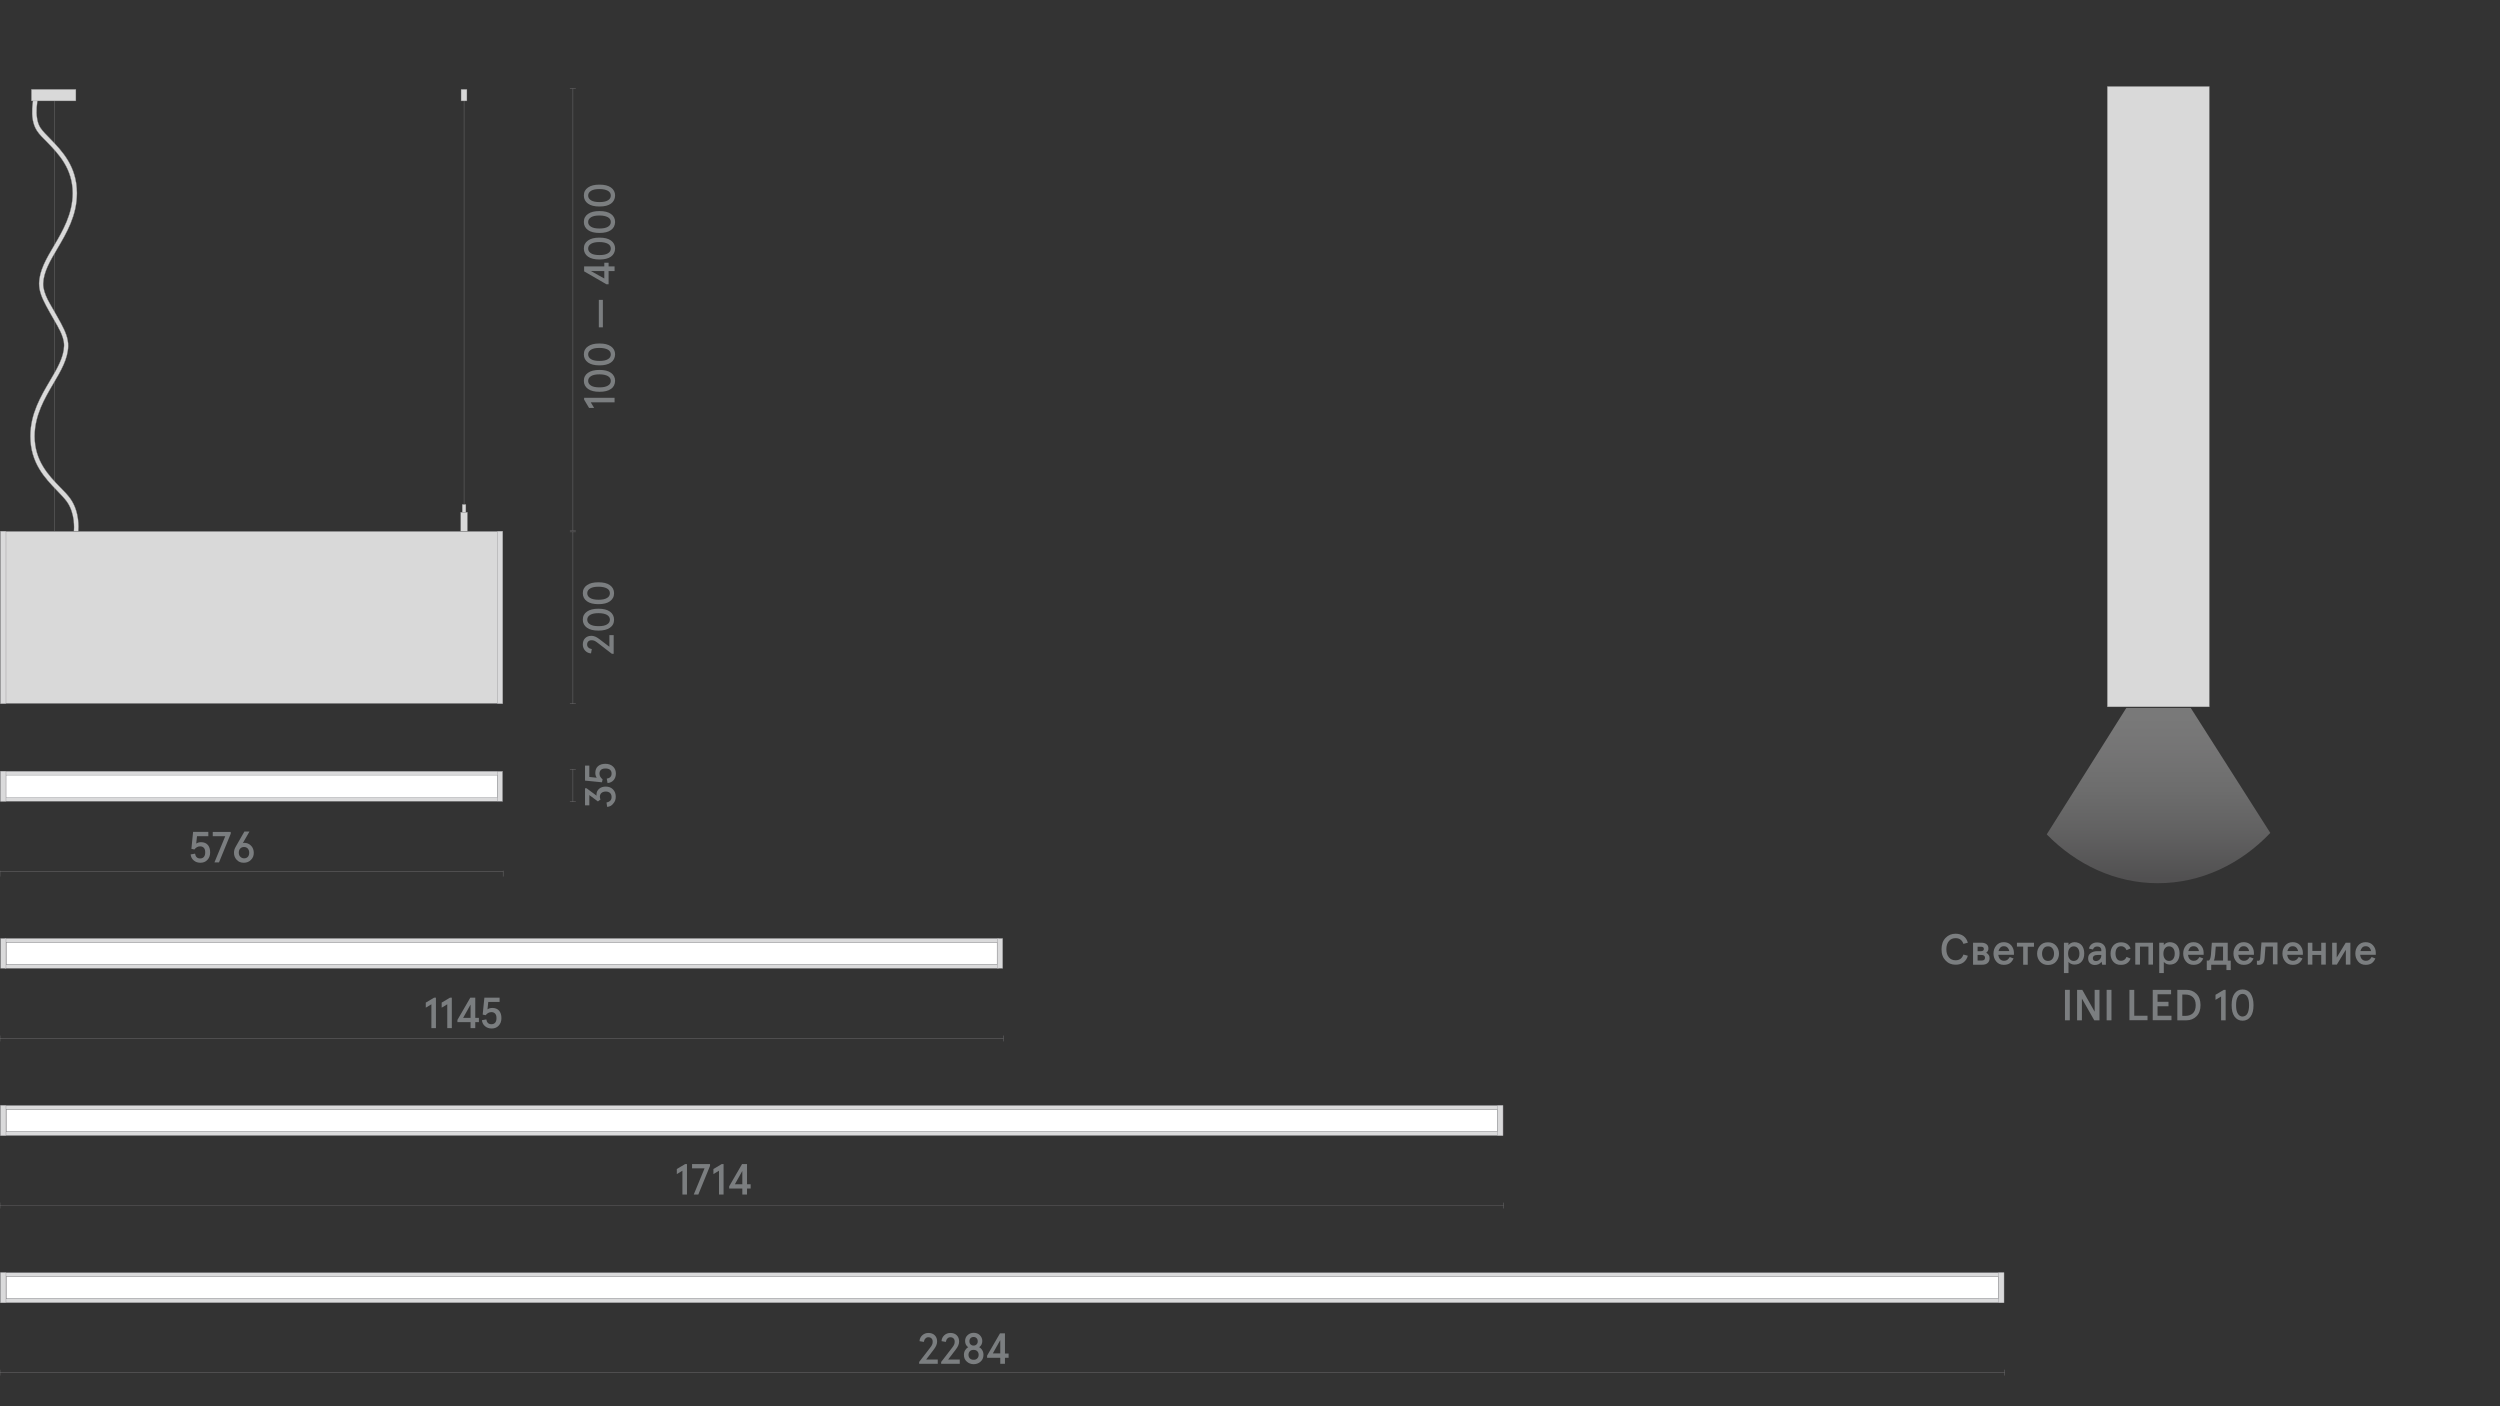 <?xml version="1.0" encoding="utf-8"?>
<!-- Generator: Adobe Illustrator 25.2.3, SVG Export Plug-In . SVG Version: 6.00 Build 0)  -->
<svg version="1.1" id="Слой_1" xmlns="http://www.w3.org/2000/svg" xmlns:xlink="http://www.w3.org/1999/xlink" x="0px" y="0px"
	 viewBox="0 0 1920 1080" style="enable-background:new 0 0 1920 1080;" xml:space="preserve">
<rect x="0" y="0" width="1920" height="1080" fill="#333333" stroke="none"/>
<style type="text/css">
	.st0{fill:none;}
	.st1{fill:#1A1A1A;}
	.st2{fill:#DADADB;}
	.st3{fill:none;stroke:#878588;stroke-width:0.25;stroke-miterlimit:10;}
	.st4{fill:#FFFFFF;stroke:#808285;stroke-width:0.256;stroke-miterlimit:10;}
	.st5{fill:none;stroke:#878588;stroke-width:0.25;stroke-linejoin:bevel;stroke-miterlimit:10;}
	.st6{fill:#7B7E80;}
	.st7{fill:#D9D9D9;}
	.st8{fill:#868686;}
	.st9{clip-path:url(#SVGID_2_);}
	.st10{opacity:0.35;clip-path:url(#SVGID_4_);fill:url(#SVGID_5_);}
	.st11{fill:none;stroke:#868686;stroke-width:0.25;stroke-miterlimit:10;}
	.st12{fill:#D9D9D9;stroke:#878787;stroke-width:0.25;stroke-miterlimit:10;}
	.st13{fill:#BDBBBA;stroke:#928E8D;stroke-width:0.25;stroke-miterlimit:10;}
	.st14{fill:#878687;}
	.st15{fill:none;stroke:#7B7E80;stroke-width:0.25;stroke-linejoin:bevel;stroke-miterlimit:10;}
	.st16{clip-path:url(#SVGID_7_);}
	.st17{opacity:0.35;clip-path:url(#SVGID_9_);fill:url(#SVGID_10_);}
	.st18{fill:#D3D3D2;stroke:#808285;stroke-width:0.25;stroke-miterlimit:10;}
	.st19{fill:#D9D9D9;stroke:#868686;stroke-width:0.302;stroke-miterlimit:10;}
	.st20{fill:none;stroke:#868686;stroke-width:0.25;stroke-linejoin:bevel;stroke-miterlimit:10;}
	.st21{fill:none;stroke:#878587;stroke-width:0.25;stroke-miterlimit:8;stroke-dasharray:2.616,1.2;}
	.st22{fill:none;stroke:#878587;stroke-width:0.25;stroke-miterlimit:8;stroke-dasharray:2.657,1.241;}
	.st23{fill:none;stroke:#878587;stroke-width:0.25;stroke-miterlimit:10;}
	.st24{fill:#878587;}
	.st25{fill:#868586;}
	.st26{fill:#D9D9D9;stroke:#868686;stroke-width:0.25;stroke-miterlimit:10;}
	.st27{opacity:0.35;clip-path:url(#SVGID_12_);fill:url(#SVGID_13_);}
	.st28{fill:#C6C6C5;}
	.st29{clip-path:url(#SVGID_15_);}
	.st30{opacity:0.35;clip-path:url(#SVGID_17_);fill:url(#SVGID_18_);}
	.st31{clip-path:url(#SVGID_20_);}
	.st32{opacity:0.35;clip-path:url(#SVGID_22_);fill:url(#SVGID_23_);}
	.st33{clip-path:url(#SVGID_25_);}
	.st34{opacity:0.35;clip-path:url(#SVGID_27_);fill:url(#SVGID_28_);}
	.st35{clip-path:url(#SVGID_30_);}
	.st36{opacity:0.35;clip-path:url(#SVGID_32_);fill:url(#SVGID_33_);}
</style>
<rect class="st0" width="1920" height="1080"/>
<rect class="st0" width="1920" height="1080"/>
<polygon class="st2" points="3.8,721.2 3.8,743.2 3.8,743.7 4.3,743.7 766.3,743.7 766.8,743.7 766.8,743.2 766.8,721.2 
	766.8,720.7 766.3,720.7 4.3,720.7 3.8,720.7 "/>
<polygon class="st3" points="3.8,721.2 3.8,743.2 3.8,743.7 4.3,743.7 766.3,743.7 766.8,743.7 766.8,743.2 766.8,721.2 
	766.8,720.7 766.3,720.7 4.3,720.7 3.8,720.7 "/>
<rect x="4.7" y="723.6" class="st4" width="761.1" height="17.2"/>
<rect x="4.7" y="723.6" class="st3" width="761.1" height="17.2"/>
<polygon class="st2" points="0.4,849.5 0.4,871.6 0.4,872.1 0.9,872.1 1153.8,872.1 1154.3,872.1 1154.3,871.6 1154.3,849.5 
	1154.3,849 1153.8,849 0.9,849 0.4,849 "/>
<polygon class="st3" points="0.4,849.5 0.4,871.6 0.4,872.1 0.9,872.1 1153.8,872.1 1154.3,872.1 1154.3,871.6 1154.3,849.5 
	1154.3,849 1153.8,849 0.9,849 0.4,849 "/>
<rect x="4.7" y="852" class="st4" width="1145.2" height="17.2"/>
<rect x="4.7" y="852" class="st3" width="1145.2" height="17.2"/>
<polygon class="st2" points="0.4,977.9 0.4,1000 0.4,1000.5 0.9,1000.5 1538.6,1000.5 1539,1000.5 1539,1000 1539,977.9 1539,977.4 
	1538.6,977.4 0.9,977.4 0.4,977.4 "/>
<polygon class="st3" points="0.4,977.9 0.4,1000 0.4,1000.5 0.9,1000.5 1538.6,1000.5 1539,1000.5 1539,1000 1539,977.9 1539,977.4 
	1538.6,977.4 0.9,977.4 0.4,977.4 "/>
<rect x="4.7" y="980.3" class="st4" width="1530" height="17.2"/>
<rect x="4.7" y="980.3" class="st3" width="1530" height="17.2"/>
<line class="st5" x1="0" y1="797.6" x2="770.6" y2="797.6"/>
<line class="st5" x1="0" y1="799.8" x2="0" y2="795.3"/>
<line class="st5" x1="770.6" y1="799.8" x2="770.6" y2="795.3"/>
<line class="st5" x1="0" y1="925.9" x2="1154.7" y2="925.9"/>
<line class="st5" x1="0" y1="928.1" x2="0" y2="923.6"/>
<line class="st5" x1="1154.7" y1="928.1" x2="1154.7" y2="923.6"/>
<line class="st5" x1="0" y1="1054.2" x2="1539.5" y2="1054.2"/>
<line class="st5" x1="0" y1="1056.4" x2="0" y2="1051.9"/>
<line class="st5" x1="1539.5" y1="1056.4" x2="1539.5" y2="1051.9"/>
<g>
	<g>
		<path class="st6" d="M331.3,789.6v-18.3l-4.3,2.6V770l6.4-3.8h1.4v23.4H331.3z"/>
		<path class="st6" d="M343.5,789.6v-18.3l-4.3,2.6V770l6.4-3.8h1.4v23.4H343.5z"/>
		<path class="st6" d="M361.4,789.6v-4.6h-10.1v-1.7l9.9-17.1h3.8v15.5h2.8v3.3H365v4.6H361.4z M355.7,781.7h5.7v-10.2L355.7,781.7z
			"/>
		<path class="st6" d="M370.1,783.5l3.4-0.6c0.4,2.5,1.7,3.7,3.9,3.7c1.3,0,2.2-0.4,2.9-1.2c0.7-0.8,1-2,1-3.5c0-1.5-0.3-2.6-1-3.4
			c-0.7-0.8-1.7-1.2-2.9-1.2c-1.7,0-3.2,0.8-4.4,2.4l-2.3-0.5l1.3-13h11.7v3.3h-8.7l-0.6,5.7c1-0.7,2.2-1.1,3.7-1.1
			c2.2,0,4,0.7,5.2,2.1s1.8,3.3,1.8,5.7c0,2.4-0.7,4.3-2.1,5.8c-1.4,1.5-3.2,2.2-5.4,2.2c-2,0-3.7-0.6-5-1.7
			C371.1,787,370.3,785.4,370.1,783.5z"/>
	</g>
</g>
<g>
	<g>
		<path class="st6" d="M524.1,917.4v-18.3l-4.3,2.6v-3.9l6.4-3.8h1.4v23.4H524.1z"/>
		<path class="st6" d="M532.8,917.4l8.3-20.1h-9.6V894h13.8v1.4l-9,22H532.8z"/>
		<path class="st6" d="M552.2,917.4v-18.3l-4.3,2.6v-3.9l6.4-3.8h1.4v23.4H552.2z"/>
		<path class="st6" d="M570.1,917.4v-4.6H560v-1.7l9.9-17.1h3.8v15.5h2.8v3.3h-2.8v4.6H570.1z M564.4,909.5h5.7v-10.2L564.4,909.5z"
			/>
	</g>
</g>
<g>
	<g>
		<path class="st6" d="M705.9,1047.4v-1.4l8.4-10.9c0.8-1,1.3-1.8,1.6-2.5c0.3-0.7,0.4-1.4,0.4-2.2c0-1.1-0.3-1.9-0.9-2.5
			s-1.4-0.9-2.4-0.9c-0.9,0-1.7,0.3-2.3,1c-0.6,0.6-1,1.5-1.2,2.6l-3.3-0.6c0.1-1.8,0.8-3.3,2.1-4.5c1.3-1.2,2.9-1.8,4.7-1.8
			c2.1,0,3.7,0.6,4.9,1.8s1.8,2.8,1.8,4.8c0,1.9-0.8,3.8-2.3,5.8l-6.1,8h8.9v3.3H705.9z"/>
		<path class="st6" d="M722.8,1047.4v-1.4l8.4-10.9c0.8-1,1.3-1.8,1.6-2.5c0.3-0.7,0.4-1.4,0.4-2.2c0-1.1-0.3-1.9-0.9-2.5
			s-1.4-0.9-2.4-0.9c-0.9,0-1.7,0.3-2.3,1c-0.6,0.6-1,1.5-1.2,2.6l-3.3-0.6c0.1-1.8,0.8-3.3,2.1-4.5c1.3-1.2,2.9-1.8,4.7-1.8
			c2.1,0,3.7,0.6,4.9,1.8s1.8,2.8,1.8,4.8c0,1.9-0.8,3.8-2.3,5.8l-6.1,8h8.9v3.3H722.8z"/>
		<path class="st6" d="M740.3,1040.5c0-1.3,0.3-2.5,0.9-3.5c0.6-1,1.4-1.8,2.4-2.3c-1.6-1.1-2.4-2.7-2.4-4.8c0-1.8,0.6-3.3,1.9-4.5
			s2.8-1.8,4.7-1.8s3.5,0.6,4.7,1.8c1.2,1.2,1.9,2.7,1.9,4.5c0,2-0.8,3.6-2.4,4.8c1,0.5,1.8,1.2,2.4,2.3c0.6,1,0.9,2.2,0.9,3.5
			c0,2.1-0.7,3.9-2.2,5.2c-1.4,1.3-3.2,2-5.3,2c-2.1,0-3.9-0.7-5.3-2C741,1044.4,740.3,1042.7,740.3,1040.5z M750.5,1043.3
			c0.7-0.7,1.1-1.6,1.1-2.8c0-1.2-0.4-2.1-1.1-2.8c-0.7-0.7-1.6-1-2.8-1c-1.2,0-2.1,0.3-2.8,1c-0.7,0.7-1.1,1.6-1.1,2.8
			c0,1.2,0.4,2.1,1.1,2.8c0.7,0.7,1.6,1,2.8,1C748.8,1044.4,749.8,1044,750.5,1043.3z M750,1032.5c0.6-0.6,0.9-1.4,0.9-2.4
			s-0.3-1.8-0.9-2.4s-1.4-0.9-2.3-0.9c-1,0-1.7,0.3-2.3,0.9c-0.6,0.6-0.9,1.4-0.9,2.4s0.3,1.8,0.9,2.4c0.6,0.6,1.4,0.9,2.3,0.9
			C748.6,1033.4,749.4,1033.1,750,1032.5z"/>
		<path class="st6" d="M768.2,1047.4v-4.6h-10.1v-1.7l9.9-17.1h3.8v15.5h2.8v3.3h-2.8v4.6H768.2z M762.5,1039.4h5.7v-10.2
			L762.5,1039.4z"/>
	</g>
</g>
<polygon class="st2" points="0.4,721.2 0.4,743.2 0.4,743.7 0.9,743.7 4.1,743.7 4.6,743.7 4.6,743.2 4.6,721.2 4.6,720.7 
	4.1,720.7 0.9,720.7 0.4,720.7 "/>
<polygon class="st3" points="0.4,721.2 0.4,743.2 0.4,743.7 0.9,743.7 4.1,743.7 4.6,743.7 4.6,743.2 4.6,721.2 4.6,720.7 
	4.1,720.7 0.9,720.7 0.4,720.7 "/>
<polygon class="st2" points="766,721.2 766,743.2 766,743.7 766.5,743.7 769.6,743.7 770.1,743.7 770.1,743.2 770.1,721.2 
	770.1,720.7 769.6,720.7 766.5,720.7 766,720.7 "/>
<polygon class="st3" points="766,721.2 766,743.2 766,743.7 766.5,743.7 769.6,743.7 770.1,743.7 770.1,743.2 770.1,721.2 
	770.1,720.7 769.6,720.7 766.5,720.7 766,720.7 "/>
<polygon class="st2" points="0.4,849.5 0.4,871.6 0.4,872.1 0.9,872.1 4.1,872.1 4.6,872.1 4.6,871.6 4.6,849.5 4.6,849 4.1,849 
	0.9,849 0.4,849 "/>
<polygon class="st3" points="0.4,849.5 0.4,871.6 0.4,872.1 0.9,872.1 4.1,872.1 4.6,872.1 4.6,871.6 4.6,849.5 4.6,849 4.1,849 
	0.9,849 0.4,849 "/>
<polygon class="st2" points="1150.1,849.5 1150.1,871.6 1150.1,872.1 1150.6,872.1 1153.8,872.1 1154.3,872.1 1154.3,871.6 
	1154.3,849.5 1154.3,849 1153.8,849 1150.6,849 1150.1,849 "/>
<polygon class="st3" points="1150.1,849.5 1150.1,871.6 1150.1,872.1 1150.6,872.1 1153.8,872.1 1154.3,872.1 1154.3,871.6 
	1154.3,849.5 1154.3,849 1153.8,849 1150.6,849 1150.1,849 "/>
<polygon class="st2" points="0.4,977.9 0.4,1000 0.4,1000.5 0.9,1000.5 4.1,1000.5 4.6,1000.5 4.6,1000 4.6,977.9 4.6,977.4 
	4.1,977.4 0.9,977.4 0.4,977.4 "/>
<polygon class="st3" points="0.4,977.9 0.4,1000 0.4,1000.5 0.9,1000.5 4.1,1000.5 4.6,1000.5 4.6,1000 4.6,977.9 4.6,977.4 
	4.1,977.4 0.9,977.4 0.4,977.4 "/>
<polygon class="st2" points="1534.9,977.9 1534.9,1000 1534.9,1000.5 1535.4,1000.5 1538.6,1000.5 1539.1,1000.5 1539.1,1000 
	1539.1,977.9 1539.1,977.4 1538.6,977.4 1535.4,977.4 1534.9,977.4 "/>
<polygon class="st3" points="1534.9,977.9 1534.9,1000 1534.9,1000.5 1535.4,1000.5 1538.6,1000.5 1539.1,1000.5 1539.1,1000 
	1539.1,977.9 1539.1,977.4 1538.6,977.4 1535.4,977.4 1534.9,977.4 "/>
<line class="st5" x1="440" y1="540.4" x2="440" y2="408.5"/>
<line class="st5" x1="442.2" y1="540.4" x2="437.7" y2="540.4"/>
<line class="st5" x1="442.2" y1="408.5" x2="437.7" y2="408.5"/>
<line class="st5" x1="440" y1="407.5" x2="440" y2="68.1"/>
<line class="st5" x1="442.2" y1="407.5" x2="437.7" y2="407.5"/>
<line class="st5" x1="442.2" y1="68.1" x2="437.7" y2="68.1"/>
<line class="st5" x1="440" y1="615.8" x2="440" y2="590.8"/>
<line class="st5" x1="442.2" y1="615.8" x2="437.7" y2="615.8"/>
<line class="st5" x1="442.2" y1="590.8" x2="437.7" y2="590.8"/>
<line class="st5" x1="0" y1="669.2" x2="386.4" y2="669.2"/>
<line class="st5" x1="0" y1="673.2" x2="0" y2="668.7"/>
<line class="st5" x1="386.4" y1="673.2" x2="386.4" y2="668.7"/>
<g>
	<g>
		<path class="st6" d="M472,309h-18.3l2.6,4.3h-3.9l-3.8-6.4v-1.4H472V309z"/>
		<path class="st6" d="M469.2,298.7c-2.1,1.5-5,2.2-8.8,2.2c-3.8,0-6.7-0.7-8.8-2.2c-2.1-1.5-3.2-3.6-3.2-6.2c0-2.7,1.1-4.8,3.2-6.2
			c2.1-1.5,5-2.2,8.8-2.2c3.8,0,6.7,0.7,8.8,2.2c2.1,1.5,3.2,3.6,3.2,6.2C472.3,295.2,471.3,297.3,469.2,298.7z M466.8,288.8
			c-1.5-0.8-3.6-1.3-6.4-1.3c-2.8,0-4.9,0.4-6.4,1.3s-2.3,2.1-2.3,3.7s0.8,2.8,2.3,3.7s3.6,1.3,6.4,1.3c2.8,0,4.9-0.4,6.4-1.3
			c1.5-0.8,2.3-2.1,2.3-3.7S468.3,289.7,466.8,288.8z"/>
		<path class="st6" d="M469.2,278.4c-2.1,1.5-5,2.2-8.8,2.2c-3.8,0-6.7-0.7-8.8-2.2c-2.1-1.5-3.2-3.6-3.2-6.2c0-2.7,1.1-4.8,3.2-6.2
			c2.1-1.5,5-2.2,8.8-2.2c3.8,0,6.7,0.7,8.8,2.2c2.1,1.5,3.2,3.6,3.2,6.2C472.3,274.8,471.3,276.9,469.2,278.4z M466.8,268.5
			c-1.5-0.8-3.6-1.3-6.4-1.3c-2.8,0-4.9,0.4-6.4,1.3s-2.3,2.1-2.3,3.7s0.8,2.8,2.3,3.7s3.6,1.3,6.4,1.3c2.8,0,4.9-0.4,6.4-1.3
			c1.5-0.8,2.3-2.1,2.3-3.7S468.3,269.3,466.8,268.5z"/>
		<path class="st6" d="M463,251.4h-3.1v-21.1h3.1V251.4z"/>
		<path class="st6" d="M472,208.2h-4.6v10.1h-1.7l-17.1-9.9v-3.8h15.5v-2.8h3.3v2.8h4.6V208.2z M464.1,213.9v-5.7h-10.2L464.1,213.9
			z"/>
		<path class="st6" d="M469.2,197.1c-2.1,1.5-5,2.2-8.8,2.2c-3.8,0-6.7-0.7-8.8-2.2c-2.1-1.5-3.2-3.6-3.2-6.2c0-2.7,1.1-4.8,3.2-6.2
			c2.1-1.5,5-2.2,8.8-2.2c3.8,0,6.7,0.7,8.8,2.2c2.1,1.5,3.2,3.6,3.2,6.2C472.3,193.5,471.3,195.6,469.2,197.1z M466.8,187.2
			c-1.5-0.8-3.6-1.3-6.4-1.3c-2.8,0-4.9,0.4-6.4,1.3s-2.3,2.1-2.3,3.7s0.8,2.8,2.3,3.7s3.6,1.3,6.4,1.3c2.8,0,4.9-0.4,6.4-1.3
			c1.5-0.8,2.3-2.1,2.3-3.7S468.3,188,466.8,187.2z"/>
		<path class="st6" d="M469.2,176.7c-2.1,1.5-5,2.2-8.8,2.2c-3.8,0-6.7-0.7-8.8-2.2c-2.1-1.5-3.2-3.6-3.2-6.2c0-2.7,1.1-4.8,3.2-6.2
			c2.1-1.5,5-2.2,8.8-2.2c3.8,0,6.7,0.7,8.8,2.2c2.1,1.5,3.2,3.6,3.2,6.2C472.3,173.2,471.3,175.2,469.2,176.7z M466.8,166.8
			c-1.5-0.8-3.6-1.3-6.4-1.3c-2.8,0-4.9,0.4-6.4,1.3s-2.3,2.1-2.3,3.7s0.8,2.8,2.3,3.7s3.6,1.3,6.4,1.3c2.8,0,4.9-0.4,6.4-1.3
			c1.5-0.8,2.3-2.1,2.3-3.7S468.3,167.6,466.8,166.8z"/>
		<path class="st6" d="M469.2,156.4c-2.1,1.5-5,2.2-8.8,2.2c-3.8,0-6.7-0.7-8.8-2.2c-2.1-1.5-3.2-3.6-3.2-6.2c0-2.7,1.1-4.8,3.2-6.2
			c2.1-1.5,5-2.2,8.8-2.2c3.8,0,6.7,0.7,8.8,2.2c2.1,1.5,3.2,3.6,3.2,6.2C472.3,152.8,471.3,154.9,469.2,156.4z M466.8,146.5
			c-1.5-0.8-3.6-1.3-6.4-1.3c-2.8,0-4.9,0.4-6.4,1.3s-2.3,2.1-2.3,3.7s0.8,2.8,2.3,3.7s3.6,1.3,6.4,1.3c2.8,0,4.9-0.4,6.4-1.3
			c1.5-0.8,2.3-2.1,2.3-3.7S468.3,147.3,466.8,146.5z"/>
	</g>
</g>
<g>
	<g>
		<path class="st6" d="M466.3,619.7l-0.5-3.4c2.6-0.5,3.9-1.9,3.9-4.2c0-1.3-0.4-2.3-1.2-3.1c-0.8-0.7-1.9-1.1-3.2-1.1
			c-1.4,0-2.6,0.4-3.4,1.1c-0.8,0.7-1.2,1.7-1.2,3c0,0.7,0.2,1.4,0.5,2l-2,1.5l-6.6-4.9v7.9h-3.3v-13.1h1.2l7.7,5.7
			c0-0.5-0.1-0.8-0.1-0.9c0-1.8,0.7-3.2,2-4.4c1.3-1.1,3-1.7,5.1-1.7c2.3,0,4.2,0.7,5.6,2.2c1.4,1.4,2.1,3.3,2.1,5.6
			c0,2.1-0.6,3.8-1.9,5.2C469.9,618.7,468.3,619.5,466.3,619.7z"/>
		<path class="st6" d="M466.6,601.4L466,598c2.5-0.4,3.7-1.7,3.7-3.9c0-1.3-0.4-2.2-1.2-2.9s-2-1-3.5-1c-1.5,0-2.6,0.3-3.4,1
			c-0.8,0.7-1.2,1.7-1.2,2.9c0,1.7,0.8,3.2,2.4,4.4l-0.5,2.3l-13-1.3V588h3.3v8.7l5.7,0.6c-0.7-1-1.1-2.2-1.1-3.7
			c0-2.2,0.7-4,2.1-5.2c1.4-1.2,3.3-1.8,5.7-1.8c2.4,0,4.3,0.7,5.8,2.1c1.5,1.4,2.2,3.2,2.2,5.4c0,2-0.6,3.7-1.7,5
			C470.2,600.4,468.6,601.2,466.6,601.4z"/>
	</g>
</g>
<g>
	<g>
		<path class="st6" d="M146.4,656.2l3.4-0.6c0.4,2.5,1.7,3.7,3.9,3.7c1.3,0,2.2-0.4,2.9-1.2c0.7-0.8,1-2,1-3.5c0-1.5-0.3-2.6-1-3.4
			c-0.7-0.8-1.7-1.2-2.9-1.2c-1.7,0-3.2,0.8-4.4,2.4l-2.3-0.5l1.3-13h11.7v3.3h-8.7l-0.6,5.7c1-0.7,2.2-1.1,3.7-1.1
			c2.2,0,4,0.7,5.2,2.1s1.8,3.3,1.8,5.7c0,2.4-0.7,4.3-2.1,5.8c-1.4,1.5-3.2,2.2-5.4,2.2c-2,0-3.7-0.6-5-1.7
			C147.4,659.7,146.6,658.1,146.4,656.2z"/>
		<path class="st6" d="M164.7,662.3l8.3-20.1h-9.6v-3.3h13.8v1.4l-9,22H164.7z"/>
		<path class="st6" d="M179.7,654.9c0-1.5,0.4-3,1.2-4.4l6.8-11.9h3.9l-5.1,8.9c0.3-0.1,0.7-0.2,1-0.2c2.1,0,3.9,0.7,5.3,2.2
			c1.4,1.4,2.1,3.3,2.1,5.5c0,2.2-0.7,4-2.2,5.4c-1.4,1.5-3.3,2.2-5.5,2.2c-2.2,0-4-0.7-5.4-2.2
			C180.4,658.9,179.7,657.1,179.7,654.9z M191.4,654.9c0-1.3-0.4-2.4-1.1-3.2c-0.8-0.8-1.7-1.2-2.9-1.2c-1.2,0-2.2,0.4-2.9,1.2
			c-0.8,0.8-1.1,1.8-1.1,3.2c0,1.3,0.4,2.3,1.2,3.1c0.8,0.8,1.7,1.2,2.9,1.2c1.2,0,2.2-0.4,2.9-1.2
			C191,657.3,191.4,656.2,191.4,654.9z"/>
	</g>
</g>
<g>
	<rect x="0.6" y="408.1" class="st7" width="385.3" height="132.1"/>
	<path class="st8" d="M385.8,408.3v0.2v131.4v0.2h-0.2H0.9H0.7v-0.2V408.5v-0.2h0.2h384.6H385.8 M386,408h-0.5H0.9H0.4v0.5v131.4
		v0.5h0.5h384.6h0.5v-0.5V408.5V408L386,408z"/>
</g>
<polygon class="st3" points="0.4,408.5 0.4,539.9 0.4,540.4 0.9,540.4 385.5,540.4 386,540.4 386,539.9 386,408.5 386,408 
	385.5,408 0.9,408 0.4,408 "/>
<polygon class="st2" points="0.4,408.5 0.4,539.9 0.4,540.4 0.9,540.4 4.1,540.4 4.6,540.4 4.6,539.9 4.6,408.5 4.6,408 4.1,408 
	0.9,408 0.4,408 "/>
<polygon class="st3" points="0.4,408.5 0.4,539.9 0.4,540.4 0.9,540.4 4.1,540.4 4.6,540.4 4.6,539.9 4.6,408.5 4.6,408 4.1,408 
	0.9,408 0.4,408 "/>
<polygon class="st2" points="381.9,408.5 381.9,539.9 381.9,540.4 382.4,540.4 385.5,540.4 386,540.4 386,539.9 386,408.5 386,408 
	385.5,408 382.4,408 381.9,408 "/>
<polygon class="st3" points="381.9,408.5 381.9,539.9 381.9,540.4 382.4,540.4 385.5,540.4 386,540.4 386,539.9 386,408.5 386,408 
	385.5,408 382.4,408 381.9,408 "/>
<g>
	<g>
		<path class="st6" d="M471.3,502.1h-1.4l-10.9-8.4c-1-0.8-1.8-1.3-2.5-1.6c-0.7-0.3-1.4-0.4-2.2-0.4c-1.1,0-1.9,0.3-2.5,0.9
			c-0.6,0.6-0.9,1.4-0.9,2.4c0,0.9,0.3,1.7,1,2.3c0.6,0.6,1.5,1,2.6,1.2l-0.6,3.3c-1.8-0.1-3.3-0.8-4.5-2.1
			c-1.2-1.3-1.8-2.9-1.8-4.7c0-2.1,0.6-3.7,1.8-4.9c1.2-1.2,2.8-1.8,4.8-1.8c1.9,0,3.8,0.8,5.8,2.3l8,6.1v-8.9h3.3V502.1z"/>
		<path class="st6" d="M468.4,482.1c-2.1,1.5-5,2.2-8.8,2.2c-3.8,0-6.7-0.7-8.8-2.2c-2.1-1.5-3.2-3.6-3.2-6.2c0-2.7,1.1-4.8,3.2-6.2
			c2.1-1.5,5-2.2,8.8-2.2c3.8,0,6.7,0.7,8.8,2.2c2.1,1.5,3.2,3.6,3.2,6.2C471.6,478.6,470.5,480.7,468.4,482.1z M466.1,472.2
			c-1.5-0.8-3.6-1.3-6.4-1.3c-2.8,0-4.9,0.4-6.4,1.3s-2.3,2.1-2.3,3.7s0.8,2.8,2.3,3.7s3.6,1.3,6.4,1.3c2.8,0,4.9-0.4,6.4-1.3
			c1.5-0.8,2.3-2.1,2.3-3.7S467.6,473.1,466.1,472.2z"/>
		<path class="st6" d="M468.4,461.8c-2.1,1.5-5,2.2-8.8,2.2c-3.8,0-6.7-0.7-8.8-2.2c-2.1-1.5-3.2-3.6-3.2-6.2c0-2.7,1.1-4.8,3.2-6.2
			c2.1-1.5,5-2.2,8.8-2.2c3.8,0,6.7,0.7,8.8,2.2c2.1,1.5,3.2,3.6,3.2,6.2C471.6,458.3,470.5,460.3,468.4,461.8z M466.1,451.9
			c-1.5-0.8-3.6-1.3-6.4-1.3c-2.8,0-4.9,0.4-6.4,1.3s-2.3,2.1-2.3,3.7s0.8,2.8,2.3,3.7s3.6,1.3,6.4,1.3c2.8,0,4.9-0.4,6.4-1.3
			c1.5-0.8,2.3-2.1,2.3-3.7S467.6,452.7,466.1,451.9z"/>
	</g>
</g>
<polygon class="st2" points="0.4,592.8 0.4,614.9 0.4,615.4 0.9,615.4 385.5,615.4 386,615.4 386,614.9 386,592.8 386,592.3 
	385.5,592.3 0.9,592.3 0.4,592.3 "/>
<polygon class="st3" points="0.4,592.8 0.4,614.9 0.4,615.4 0.9,615.4 385.5,615.4 386,615.4 386,614.9 386,592.8 386,592.3 
	385.5,592.3 0.9,592.3 0.4,592.3 "/>
<rect x="4.6" y="595.3" class="st4" width="377.3" height="17.2"/>
<polygon class="st2" points="0.4,592.8 0.4,614.9 0.4,615.4 0.9,615.4 4.1,615.4 4.6,615.4 4.6,614.9 4.6,592.8 4.6,592.3 
	4.1,592.3 0.9,592.3 0.4,592.3 "/>
<polygon class="st3" points="0.4,592.8 0.4,614.9 0.4,615.4 0.9,615.4 4.1,615.4 4.6,615.4 4.6,614.9 4.6,592.8 4.6,592.3 
	4.1,592.3 0.9,592.3 0.4,592.3 "/>
<polygon class="st3" points="381.9,592.8 381.9,614.9 381.9,615.4 382.4,615.4 385.5,615.4 386,615.4 386,614.9 386,592.8 
	386,592.3 385.5,592.3 382.4,592.3 381.9,592.3 "/>
<g>
	<rect x="1618.4" y="66.4" class="st7" width="78.4" height="476.5"/>
	<path class="st8" d="M1696.7,66.5v476.2h-78.1V66.5H1696.7 M1696.9,66.3h-78.6V543h78.6V66.3L1696.9,66.3z"/>
</g>
<g>
	<defs>
		<path id="SVGID_1_" d="M1633,543.7l-61.1,97.1c22.8,23.3,52.7,37.5,85.3,37.5c33.2,0,63.5-14.6,86.4-38.6l-61.1-96H1633z"/>
	</defs>
	<clipPath id="SVGID_2_">
		<use xlink:href="#SVGID_1_"  style="overflow:visible;"/>
	</clipPath>
	<g class="st9">
		<defs>
			<rect id="SVGID_3_" x="1567.9" y="535.6" width="178.2" height="146.8"/>
		</defs>
		<clipPath id="SVGID_4_">
			<use xlink:href="#SVGID_3_"  style="overflow:visible;"/>
		</clipPath>
		
			<linearGradient id="SVGID_5_" gradientUnits="userSpaceOnUse" x1="3545.268" y1="501.962" x2="3545.268" y2="650.403" gradientTransform="matrix(1 6.930760e-06 0 1 -1884.564 24.503)">
			<stop  offset="0" style="stop-color:#FFFFFF"/>
			<stop  offset="0.17" style="stop-color:#FBFBFB"/>
			<stop  offset="0.355" style="stop-color:#EEEDEE"/>
			<stop  offset="0.547" style="stop-color:#D8D8D8"/>
			<stop  offset="0.745" style="stop-color:#BAB9BA"/>
			<stop  offset="0.945" style="stop-color:#949294"/>
			<stop  offset="1" style="stop-color:#888688"/>
		</linearGradient>
		<path class="st10" d="M1567,553.5l0,129.9l187.4,0l0-141.7c-0.4-1.4-116-26.3-116-26.3S1567.3,552.7,1567,553.5z"/>
	</g>
</g>
<g>
	<g>
		<path class="st6" d="M1491.1,729.1c0-3.7,1-6.6,3.1-8.8s4.7-3.2,7.7-3.2c2.4,0,4.5,0.6,6.1,1.8s2.7,2.9,3.3,5.1l-3.4,0.9
			c-1-2.9-3-4.4-6-4.4c-2.1,0-3.8,0.7-5.1,2.2s-2,3.6-2,6.3s0.7,4.8,2,6.3s3,2.2,5.1,2.2c3,0,5-1.5,6-4.4l3.4,0.9
			c-0.6,2.2-1.7,3.9-3.3,5.1s-3.7,1.8-6.1,1.8c-3,0-5.6-1-7.7-3.2S1491.1,732.8,1491.1,729.1z"/>
		<path class="st6" d="M1515.3,740.8V724h6.4c1.7,0,3,0.4,4,1.2c1,0.8,1.4,1.9,1.4,3.3c0,1.4-0.6,2.4-1.7,3.2c0.8,0.4,1.4,1,1.9,1.7
			s0.7,1.6,0.7,2.5c0,1.6-0.5,2.8-1.5,3.7c-1,0.9-2.4,1.3-4.1,1.3H1515.3z M1518.8,730.5h2.7c1.4,0,2.1-0.6,2.1-1.7
			c0-1.1-0.7-1.7-2.1-1.7h-2.7V730.5z M1518.8,737.7h3c1.8,0,2.7-0.7,2.7-2.1c0-1.4-0.9-2.2-2.7-2.2h-3V737.7z"/>
		<path class="st6" d="M1546.7,731.8v1.5h-12c0.2,1.5,0.6,2.6,1.4,3.4c0.8,0.8,1.8,1.2,3,1.2c1,0,1.8-0.2,2.5-0.7
			c0.7-0.5,1.3-1.2,1.9-2.2l2.9,1.1c-0.7,1.6-1.7,2.9-2.9,3.7c-1.2,0.8-2.7,1.2-4.6,1.2c-2.5,0-4.4-0.9-5.8-2.6
			c-1.4-1.7-2.1-3.7-2.1-6.1c0-2.4,0.7-4.4,2.1-6.1c1.4-1.7,3.3-2.6,5.8-2.6c2.4,0,4.3,0.8,5.7,2.4
			C1546,727.7,1546.7,729.6,1546.7,731.8z M1534.9,730.4h8.2c-0.2-1.1-0.7-2-1.4-2.7c-0.7-0.7-1.6-1-2.8-1c-1,0-1.9,0.3-2.6,1
			C1535.6,728.4,1535.1,729.3,1534.9,730.4z"/>
		<path class="st6" d="M1553.8,740.8V727h-4.8V724h13.1v3.1h-4.8v13.8H1553.8z"/>
		<path class="st6" d="M1566.8,738.6c-1.5-1.7-2.3-3.7-2.3-6.2c0-2.5,0.8-4.5,2.3-6.2c1.5-1.7,3.5-2.5,6.1-2.5s4.5,0.8,6.1,2.5
			c1.5,1.7,2.3,3.7,2.3,6.2c0,2.5-0.8,4.5-2.3,6.2c-1.5,1.7-3.5,2.5-6.1,2.5S1568.3,740.2,1566.8,738.6z M1576.3,736.4
			c0.8-1.1,1.2-2.4,1.2-4c0-1.6-0.4-2.9-1.2-4c-0.8-1.1-2-1.6-3.4-1.6c-1.5,0-2.6,0.5-3.4,1.6c-0.8,1.1-1.2,2.4-1.2,4
			c0,1.6,0.4,2.9,1.2,4c0.8,1.1,2,1.6,3.4,1.6C1574.3,738,1575.4,737.5,1576.3,736.4z"/>
		<path class="st6" d="M1585.1,747.6V724h3.5v0.9v1c0.4-0.6,0.9-1.1,1.8-1.6c0.8-0.4,1.7-0.7,2.7-0.7c2.4,0,4.3,0.8,5.6,2.3
			c1.3,1.6,2,3.7,2,6.3c0,2.7-0.7,4.8-2,6.3c-1.3,1.6-3.2,2.3-5.6,2.3c-0.9,0-1.7-0.2-2.6-0.6c-0.8-0.4-1.5-0.9-1.9-1.5v1v7.6
			H1585.1z M1595.8,736.5c0.8-1,1.2-2.4,1.2-4.1c0-1.7-0.4-3.1-1.2-4.1s-1.9-1.5-3.2-1.5c-1.3,0-2.3,0.5-3.1,1.5s-1.2,2.4-1.2,4.1
			c0,1.7,0.4,3.1,1.2,4.1c0.8,1,1.8,1.5,3.1,1.5C1593.9,738,1595,737.5,1595.8,736.5z"/>
		<path class="st6" d="M1603.7,736c0-1.7,0.6-3.1,1.9-4c1.3-1,3.1-1.5,5.3-1.5h2.9v-0.7c0-1-0.3-1.7-0.9-2.2
			c-0.6-0.5-1.4-0.7-2.3-0.7c-1.6,0-2.7,0.8-3.2,2.3l-3.1-0.7c0.3-1.4,1-2.5,2.1-3.4c1.2-0.9,2.5-1.3,4.2-1.3c2.1,0,3.8,0.6,4.9,1.7
			c1.2,1.2,1.8,2.8,1.8,5v10.4h-2.8l-0.5-2.3c-1.2,1.7-3,2.5-5.2,2.5c-1.5,0-2.8-0.5-3.7-1.4C1604.1,738.8,1603.7,737.6,1603.7,736z
			 M1613.8,733.8v-0.4h-2.8c-2.5,0-3.7,0.9-3.7,2.6c0,0.6,0.2,1.1,0.6,1.5s1,0.6,1.7,0.6c1.1,0,2.1-0.4,2.9-1.2
			C1613.4,736.1,1613.8,735,1613.8,733.8z"/>
		<path class="st6" d="M1623,738.6c-1.4-1.6-2.1-3.7-2.1-6.2c0-2.5,0.7-4.6,2.1-6.2c1.4-1.6,3.4-2.5,5.9-2.5c3.7,0,6.1,1.6,7.4,4.7
			l-3.1,1.3c-0.9-2-2.3-3-4.2-3c-1.4,0-2.4,0.5-3.2,1.5c-0.7,1-1.1,2.4-1.1,4.1c0,1.7,0.4,3.1,1.1,4.1c0.7,1,1.8,1.5,3.2,1.5
			c1.9,0,3.3-1,4.2-3l3.1,1.3c-1.3,3.2-3.7,4.8-7.4,4.8C1626.3,741.1,1624.4,740.2,1623,738.6z"/>
		<path class="st6" d="M1639.9,740.8V724h13.6v16.8h-3.5V727h-6.5v13.8H1639.9z"/>
		<path class="st6" d="M1658.3,747.6V724h3.5v0.9v1c0.4-0.6,0.9-1.1,1.8-1.6c0.8-0.4,1.7-0.7,2.7-0.7c2.4,0,4.3,0.8,5.6,2.3
			c1.3,1.6,2,3.7,2,6.3c0,2.7-0.7,4.8-2,6.3c-1.3,1.6-3.2,2.3-5.6,2.3c-0.9,0-1.7-0.2-2.6-0.6c-0.8-0.4-1.5-0.9-1.9-1.5v1v7.6
			H1658.3z M1669,736.5c0.8-1,1.2-2.4,1.2-4.1c0-1.7-0.4-3.1-1.2-4.1s-1.9-1.5-3.2-1.5c-1.3,0-2.3,0.5-3.1,1.5s-1.2,2.4-1.2,4.1
			c0,1.7,0.4,3.1,1.2,4.1c0.8,1,1.8,1.5,3.1,1.5C1667.2,738,1668.2,737.5,1669,736.5z"/>
		<path class="st6" d="M1692.4,731.8v1.5h-12c0.2,1.5,0.6,2.6,1.4,3.4c0.8,0.8,1.8,1.2,3,1.2c1,0,1.8-0.2,2.5-0.7
			c0.7-0.5,1.3-1.2,1.9-2.2l2.9,1.1c-0.7,1.6-1.7,2.9-2.9,3.7c-1.2,0.8-2.7,1.2-4.6,1.2c-2.5,0-4.4-0.9-5.8-2.6
			c-1.4-1.7-2.1-3.7-2.1-6.1c0-2.4,0.7-4.4,2.1-6.1c1.4-1.7,3.3-2.6,5.8-2.6c2.4,0,4.3,0.8,5.7,2.4
			C1691.8,727.7,1692.4,729.6,1692.4,731.8z M1680.6,730.4h8.2c-0.2-1.1-0.7-2-1.4-2.7c-0.7-0.7-1.6-1-2.8-1c-1,0-1.9,0.3-2.6,1
			C1681.4,728.4,1680.9,729.3,1680.6,730.4z"/>
		<path class="st6" d="M1694.8,744.9v-7.2h1.7c0.5-0.5,0.8-1.1,1-1.7c0.2-0.7,0.4-1.6,0.5-2.8l0.7-9.2h12.2v13.8h2.3v7.2h-3.3v-4.1
			h-11.7v4.1H1694.8z M1700.2,737.7h7.1V727h-5.6l-0.5,6.5C1701,735.4,1700.7,736.8,1700.2,737.7z"/>
		<path class="st6" d="M1731,731.8v1.5h-12c0.2,1.5,0.6,2.6,1.4,3.4c0.8,0.8,1.8,1.2,3,1.2c1,0,1.8-0.2,2.5-0.7
			c0.7-0.5,1.3-1.2,1.9-2.2l2.9,1.1c-0.7,1.6-1.7,2.9-2.9,3.7c-1.2,0.8-2.7,1.2-4.6,1.2c-2.5,0-4.4-0.9-5.8-2.6
			c-1.4-1.7-2.1-3.7-2.1-6.1c0-2.4,0.7-4.4,2.1-6.1c1.4-1.7,3.3-2.6,5.8-2.6c2.4,0,4.3,0.8,5.7,2.4
			C1730.3,727.7,1731,729.6,1731,731.8z M1719.1,730.4h8.2c-0.2-1.1-0.7-2-1.4-2.7c-0.7-0.7-1.6-1-2.8-1c-1,0-1.9,0.3-2.6,1
			C1719.9,728.4,1719.4,729.3,1719.1,730.4z"/>
		<path class="st6" d="M1733.3,740.8v-3.1c0.4,0.2,0.8,0.2,1.1,0.2c0.5,0,0.9-0.2,1.1-0.6c0.2-0.4,0.4-1,0.4-2l0.9-11.5h12.3v16.8
			h-3.5V727h-5.7l-0.7,8.9c-0.1,1.8-0.6,3.1-1.3,3.9c-0.7,0.8-1.7,1.2-3.1,1.2C1734.2,741,1733.7,741,1733.3,740.8z"/>
		<path class="st6" d="M1768.6,731.8v1.5h-12c0.2,1.5,0.6,2.6,1.4,3.4c0.8,0.8,1.8,1.2,3,1.2c1,0,1.8-0.2,2.5-0.7
			c0.7-0.5,1.3-1.2,1.9-2.2l2.9,1.1c-0.7,1.6-1.7,2.9-2.9,3.7c-1.2,0.8-2.7,1.2-4.6,1.2c-2.5,0-4.4-0.9-5.8-2.6
			c-1.4-1.7-2.1-3.7-2.1-6.1c0-2.4,0.7-4.4,2.1-6.1c1.4-1.7,3.3-2.6,5.8-2.6c2.4,0,4.3,0.8,5.7,2.4
			C1767.9,727.7,1768.6,729.6,1768.6,731.8z M1756.7,730.4h8.2c-0.2-1.1-0.7-2-1.4-2.7c-0.7-0.7-1.6-1-2.8-1c-1,0-1.9,0.3-2.6,1
			C1757.5,728.4,1757,729.3,1756.7,730.4z"/>
		<path class="st6" d="M1772.4,740.8V724h3.5v6.3h6.8V724h3.5v16.8h-3.5v-7.4h-6.8v7.4H1772.4z"/>
		<path class="st6" d="M1791.1,740.8V724h3.5v11.4l6.9-11.4h3.6v16.8h-3.5v-11.4l-6.9,11.4H1791.1z"/>
		<path class="st6" d="M1824.6,731.8v1.5h-12c0.2,1.5,0.6,2.6,1.4,3.4c0.8,0.8,1.8,1.2,3,1.2c1,0,1.8-0.2,2.5-0.7
			c0.7-0.5,1.3-1.2,1.9-2.2l2.9,1.1c-0.7,1.6-1.7,2.9-2.9,3.7c-1.2,0.8-2.7,1.2-4.6,1.2c-2.5,0-4.4-0.9-5.8-2.6
			c-1.4-1.7-2.1-3.7-2.1-6.1c0-2.4,0.7-4.4,2.1-6.1c1.4-1.7,3.3-2.6,5.8-2.6c2.4,0,4.3,0.8,5.7,2.4
			C1824,727.7,1824.6,729.6,1824.6,731.8z M1812.8,730.4h8.2c-0.2-1.1-0.7-2-1.4-2.7c-0.7-0.7-1.6-1-2.8-1c-1,0-1.9,0.3-2.6,1
			C1813.6,728.4,1813.1,729.3,1812.8,730.4z"/>
	</g>
</g>
<g>
	<g>
		<path class="st6" d="M1585.9,783.6v-23.4h3.7v23.4H1585.9z"/>
		<path class="st6" d="M1595.2,783.6v-23.4h4l9.5,16.8v-16.8h3.7v23.4h-4l-9.5-16.7v16.7H1595.2z"/>
		<path class="st6" d="M1617.9,783.6v-23.4h3.7v23.4H1617.9z"/>
		<path class="st6" d="M1635.4,783.6v-23.4h3.7v19.9h10.2v3.4H1635.4z"/>
		<path class="st6" d="M1653.3,783.6v-23.4h14.1v3.4H1657v5.8h8.4v3.4h-8.4v7.3h10.7v3.4H1653.3z"/>
		<path class="st6" d="M1672.2,783.6v-23.4h7c3,0,5.6,1,7.7,3.1c2.1,2.1,3.1,5,3.1,8.6c0,3.7-1,6.5-3.1,8.6
			c-2.1,2.1-4.7,3.1-7.7,3.1H1672.2z M1676,780.2h2.3c2.3,0,4.2-0.6,5.7-1.9c1.5-1.3,2.3-3.4,2.3-6.3c0-2.9-0.8-5-2.3-6.3
			c-1.5-1.3-3.4-1.9-5.7-1.9h-2.3V780.2z"/>
		<path class="st6" d="M1705.8,783.6v-18.3l-4.3,2.6v-3.9l6.4-3.8h1.4v23.4H1705.8z"/>
		<path class="st6" d="M1716.1,780.7c-1.5-2.1-2.2-5-2.2-8.8c0-3.8,0.7-6.7,2.2-8.8s3.6-3.2,6.2-3.2s4.8,1.1,6.2,3.2s2.2,5,2.2,8.8
			c0,3.8-0.7,6.7-2.2,8.8c-1.5,2.1-3.6,3.2-6.2,3.2S1717.6,782.8,1716.1,780.7z M1726,778.4c0.8-1.5,1.3-3.6,1.3-6.4
			c0-2.8-0.4-4.9-1.3-6.4s-2.1-2.3-3.7-2.3c-1.6,0-2.8,0.8-3.7,2.3s-1.3,3.6-1.3,6.4c0,2.8,0.4,4.9,1.3,6.4s2.1,2.3,3.7,2.3
			C1723.9,780.6,1725.2,779.9,1726,778.4z"/>
	</g>
</g>
<line class="st11" x1="356.4" y1="68.6" x2="356.4" y2="387.3"/>
<rect x="354.1" y="68.6" class="st12" width="4.5" height="8.9"/>
<line class="st11" x1="41.8" y1="408" x2="41.8" y2="77.5"/>
<path class="st12" d="M54,382.9c-2-2.8-4.8-5.7-7.8-8.7c-8.7-9-19.6-20.2-19.6-39.2c0-15.9,7.7-29,14.4-40.4
	c5.8-9.8,11.2-19,11.4-28.8c0.1-5.9-2.3-11.4-5.5-17.4c-1.7-3.2-3.5-6.3-5.2-9.3c-1.3-2.2-2.5-4.3-3.6-6.3c-0.5-0.9-1.5-2.8-1.5-2.8
	c-2.1-4.3-3.5-8.3-3.4-12.2c0.2-8.8,5.4-17.6,10.9-26.9c7-11.9,15-25.4,15-42.5c0-20.6-11.4-32.4-20.6-41.9
	c-2.8-2.9-5.6-5.6-7.4-8.3c-5.7-8.6-1.5-24.8-1.5-25.3l0.1-0.9h-0.9H27l-0.7,0l-0.1,0.7c-0.1,1.4-4.6,17.6,2.2,27.8
	c1.9,2.9,4.8,5.7,7.8,8.7c8.7,9,19.6,20.2,19.6,39.2c0,15.9-7.7,29-14.4,40.4c-5.8,9.8-11.2,19-11.4,28.8
	c-0.1,5.9,2.3,11.4,5.5,17.4c1.7,3.2,3.5,6.3,5.2,9.3c1.3,2.2,2.5,4.3,3.6,6.3c0.5,0.9,0.9,1.9,1.4,2.8h0.1
	c2.1,4.3,3.5,8.3,3.4,12.2c-0.2,8.8-5.4,17.6-10.9,26.9c-7,11.9-15,25.4-15,42.5c0,20.6,11.4,32.4,20.6,41.9
	c2.8,2.9,5.5,5.7,7.4,8.3c6.6,9.2,5.5,21.4,5.5,21.9l-0.1,0.9h0.9h1.8l0.7,0l0.1-0.7C60.3,405.9,61.3,393.1,54,382.9z"/>
<rect x="355" y="387.4" class="st12" width="2.8" height="6"/>
<rect x="353.8" y="393.4" class="st12" width="5.2" height="14.6"/>
<polygon class="st12" points="57.6,68.6 35.5,68.6 31.9,68.6 24.8,68.6 24.1,68.6 24.1,69 24.1,77.2 24.1,77.5 24.8,77.5 35.2,77.5 
	39.1,77.5 57.6,77.5 58.3,77.5 58.3,77.2 58.3,69 58.3,68.6 "/>
<rect class="st0" width="1920" height="1080"/>
</svg>
